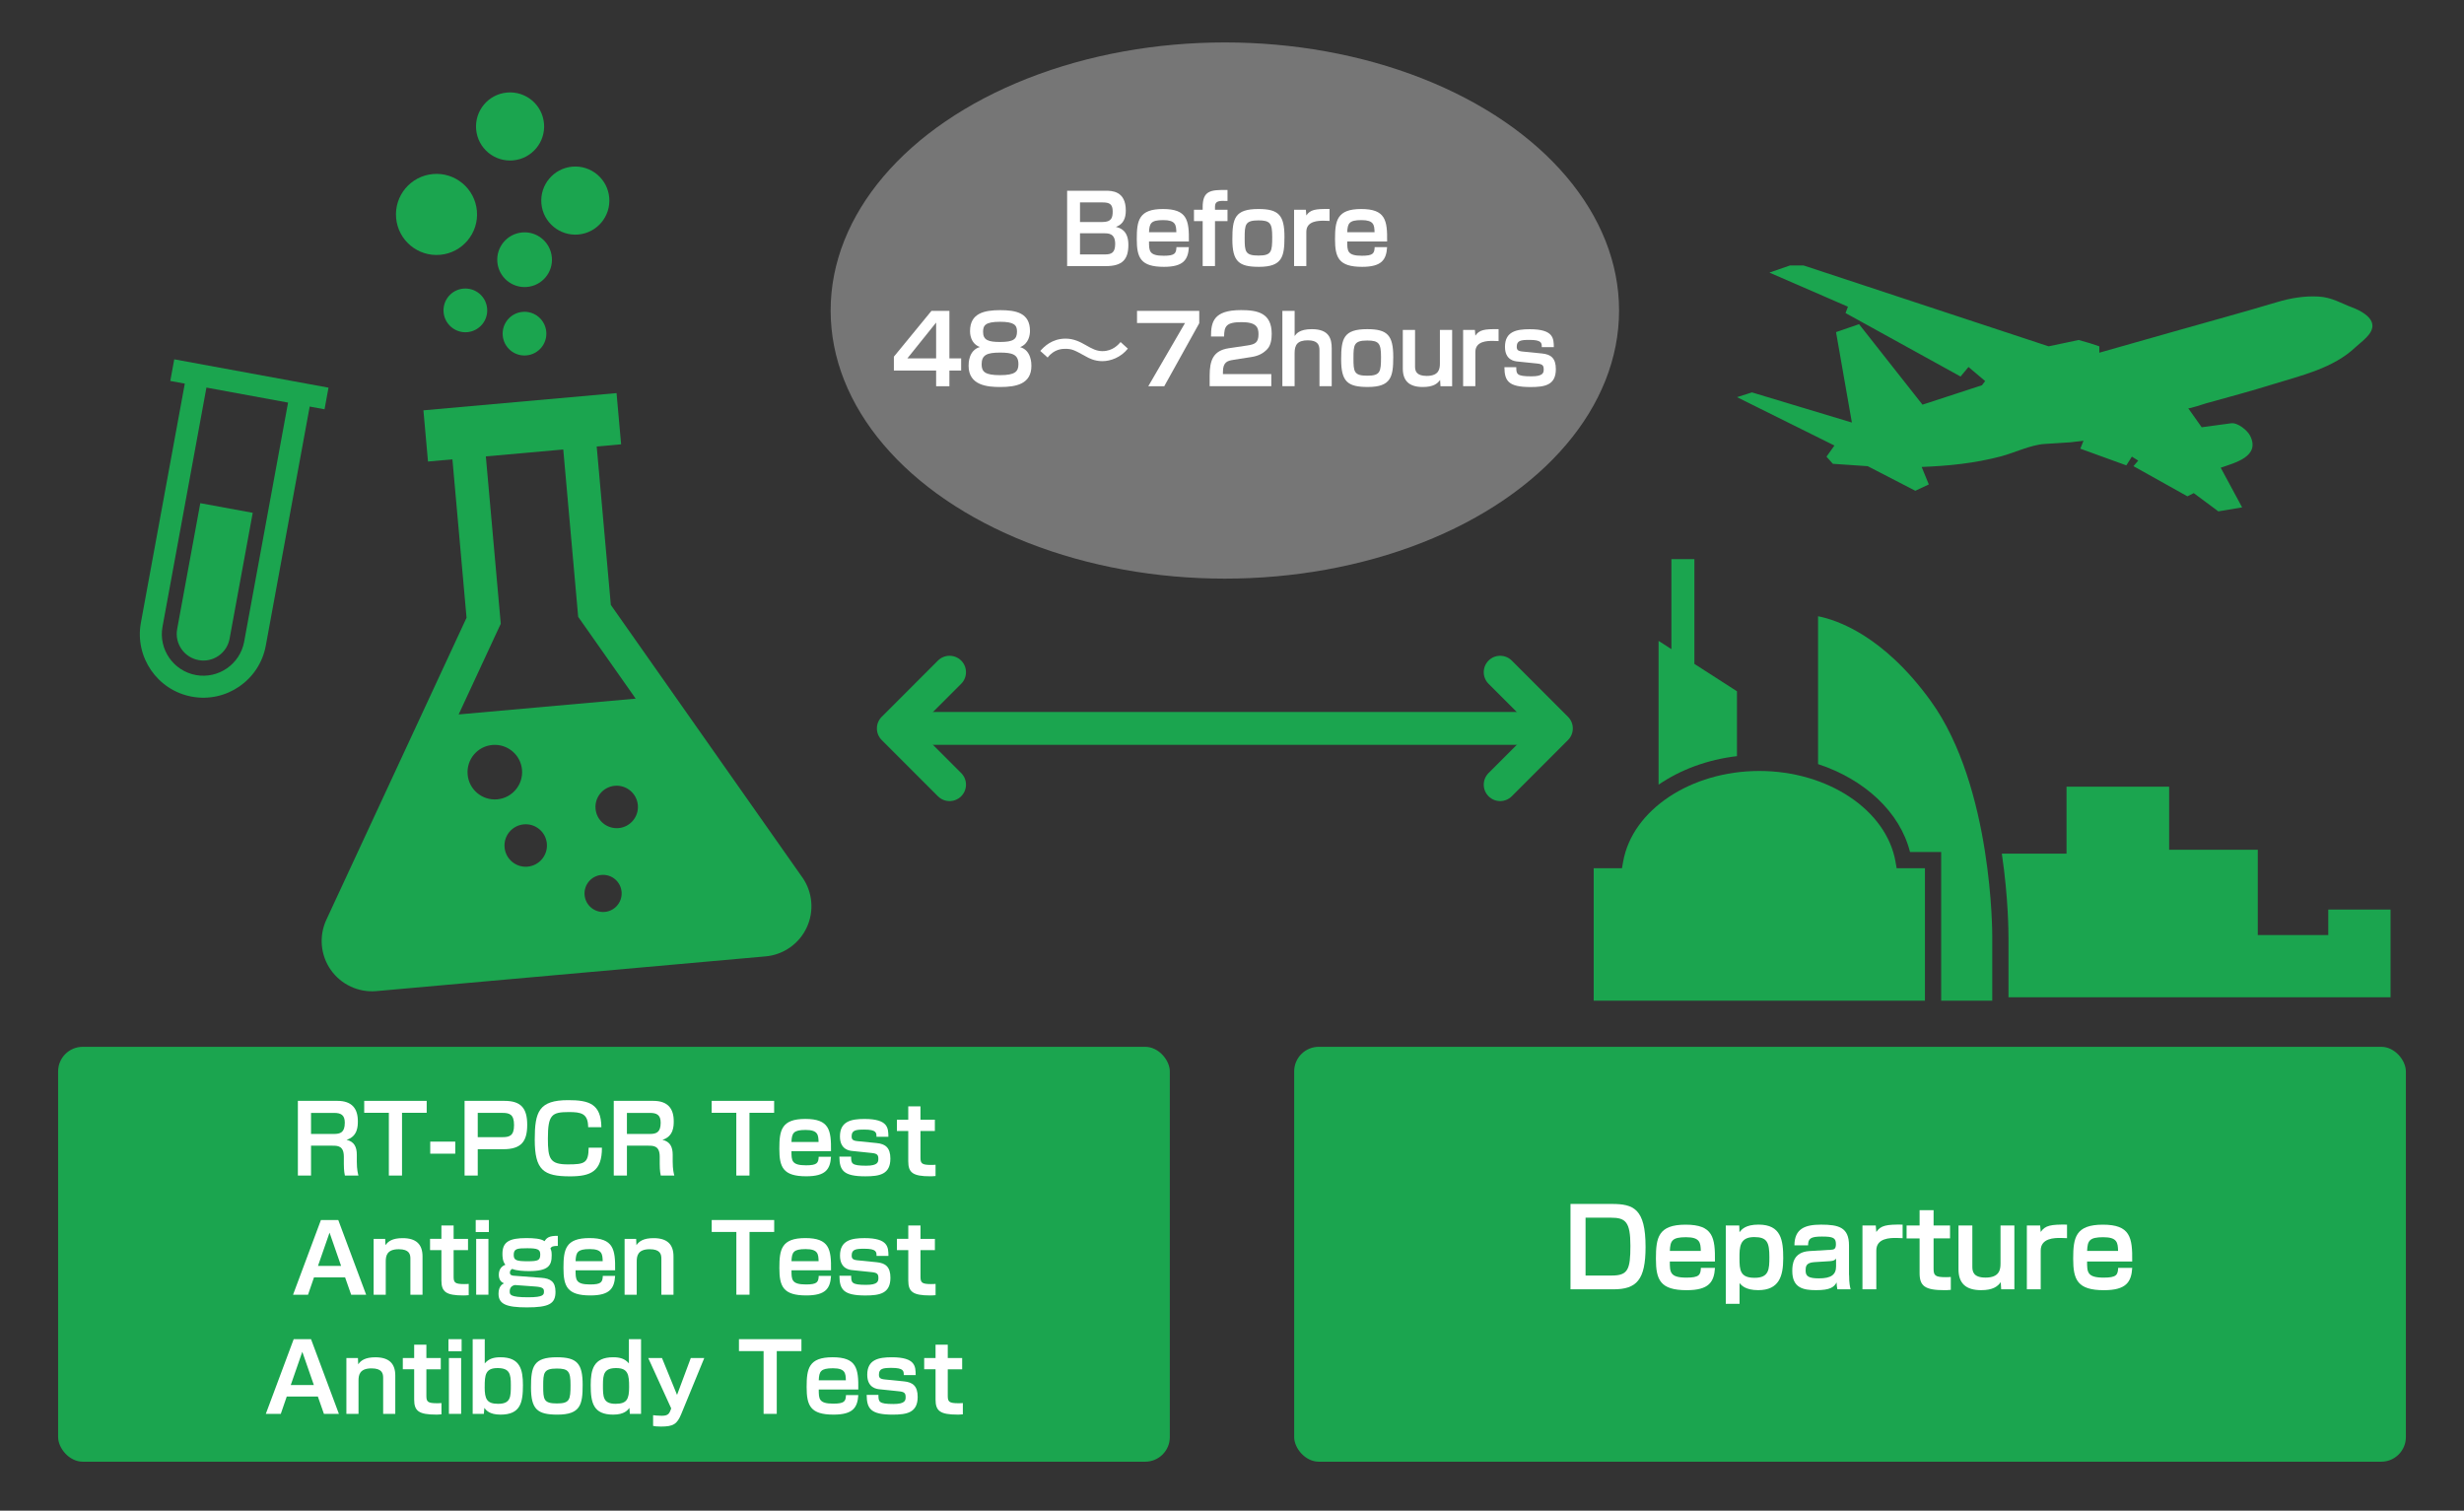 <?xml version="1.0" encoding="UTF-8"?><svg id="_イヤー_1" xmlns="http://www.w3.org/2000/svg" viewBox="0 0 900 551.77"><rect x="0" y="0" width="900" height="551.77" fill="#333333" stroke="none"/><defs><style>.cls-1{fill:none;}.cls-2{fill:#fff;}.cls-3{fill:#1ba54f;}.cls-4{fill:#767676;}</style></defs><rect class="cls-3" x="21.23" y="382.34" width="406.06" height="151.53" rx="8.99" ry="8.99"/><rect class="cls-3" x="472.71" y="382.34" width="406.06" height="151.53" rx="8.99" ry="8.99"/><g><path class="cls-2" d="M588.72,439.73c7.91,0,12.34,1.7,12.34,15.71,0,12.03-3.28,15.47-11.71,15.47h-15.71v-31.18h15.08Zm-9.58,5.02v21.13h9.5c5.97,0,6.88-2.14,6.88-10.88s-1.78-10.25-7.08-10.25h-9.3Z"/><path class="cls-2" d="M609.92,460.74c0,3.88,0,5.9,6.05,5.9,4.71,0,5.18-.99,5.3-3.56h5.14c-.32,5.18-2.22,8.15-10.33,8.15-9.65,0-11.24-3.76-11.24-11.47s.83-12.46,10.84-12.46,10.84,4.63,10.72,13.45h-16.5Zm11.32-3.84c-.08-3.01-.28-5.02-5.42-5.02s-5.74,1.35-5.89,5.02h11.32Z"/><path class="cls-2" d="M635.28,447.6l.08,2.45c.79-.99,2.18-2.77,6.96-2.77,8.31,0,9.02,5.78,9.02,12.31s-1.5,11.63-9.14,11.63c-4.67,0-6.17-1.82-6.81-2.57v7.56h-5.03v-28.61h4.91Zm.08,11.91c0,4.51,.28,7.2,5.54,7.2s5.38-3.12,5.38-7.56c0-5.34-.79-7.32-5.54-7.32-5.38,0-5.38,3.76-5.38,7.68Z"/><path class="cls-2" d="M675.4,465.72c0,3.05,.36,4.39,.55,5.18h-4.83c-.2-.95-.24-1.38-.28-2.49-.99,1.7-2.29,2.81-7.48,2.81-4.67,0-8.71-.79-8.71-7,0-2.45,.32-6.92,6.25-7.28l7.83-.47c1.03-.08,1.86-.12,1.86-2.06,0-2.33-1.07-2.77-5.14-2.77s-5.03,.71-5.03,3.21h-4.99c.04-6.13,3.92-7.56,9.73-7.56,6.45,0,10.21,.99,10.21,7.6v10.84Zm-4.75-6.05c-.32,.47-.83,.87-2.18,.95l-5.78,.36c-3.09,.2-3.17,1.66-3.17,3.12,0,2.1,1.19,2.81,4.91,2.81,4.35,0,6.21-1.31,6.21-4.35v-2.89Z"/><path class="cls-2" d="M685.14,447.6l.2,2.37c1.62-2.41,3.72-2.77,9.61-2.69v4.95c-.63-.04-1.34-.08-2.41-.08-2.06,0-7.2,0-7.2,4.59v14.17h-5.06v-23.3h4.87Z"/><path class="cls-2" d="M701.16,442.02h5.1v5.58h6.01v4.71h-6.01v11.08c0,2.45,.55,3.09,4.43,3.09,.99,0,1.23-.04,1.86-.08v4.71c-1.03,.12-1.86,.12-2.26,.12-7.2,0-9.14-1.5-9.14-6.25v-12.66h-4.75v-4.71h4.75v-5.58Z"/><path class="cls-2" d="M730.95,470.9l-.16-2.61c-1.11,1.58-2.89,2.93-7.16,2.93-5.54,0-8.27-2.45-8.27-7.64v-15.99h5.06v15.08c0,1.78,.4,3.96,4.83,3.96,5.14,0,5.46-3.01,5.46-5.18v-13.85h5.06v23.3h-4.83Z"/><path class="cls-2" d="M745.19,447.6l.2,2.37c1.62-2.41,3.72-2.77,9.61-2.69v4.95c-.63-.04-1.34-.08-2.41-.08-2.06,0-7.2,0-7.2,4.59v14.17h-5.06v-23.3h4.87Z"/><path class="cls-2" d="M762.33,460.74c0,3.88,0,5.9,6.05,5.9,4.71,0,5.18-.99,5.3-3.56h5.14c-.32,5.18-2.22,8.15-10.33,8.15-9.65,0-11.24-3.76-11.24-11.47s.83-12.46,10.84-12.46,10.84,4.63,10.72,13.45h-16.5Zm11.32-3.84c-.08-3.01-.28-5.02-5.42-5.02s-5.74,1.35-5.89,5.02h11.32Z"/></g><g><path class="cls-2" d="M123.23,402.08c5.37,0,7.48,2.87,7.48,7.44,0,1.73-.03,5.54-4.12,6.79,2.8,.66,3.74,2.6,3.74,5.5v2.53c0,2.87,.42,4.33,.59,5.02h-4.95c-.38-1.66-.38-3.81-.38-4.26v-2.63c0-4.02-2.29-4.02-4.22-4.02h-7.76v10.91h-4.81v-27.28h14.44Zm-9.62,4.4v7.69h8.31c2.39,0,4.02-.52,4.02-4.12,0-2.84-1.45-3.57-3.91-3.57h-8.41Z"/><path class="cls-2" d="M146.84,406.44v22.92h-4.81v-22.92h-9v-4.36h22.82v4.36h-9Z"/><path class="cls-2" d="M166.29,416.97v4.4h-9.14v-4.4h9.14Z"/><path class="cls-2" d="M184.23,402.08c6.09,0,8.34,2.7,8.34,8.76s-2.18,8.9-8.72,8.9h-9.35v9.62h-4.81v-27.28h14.54Zm-9.73,4.4v8.86h8.93c2.63,0,4.33-.45,4.33-4.4s-1.66-4.47-4.29-4.47h-8.97Z"/><path class="cls-2" d="M214.83,411.67c-.03-5.02-2.6-5.5-7.06-5.5-6.2,0-7.65,.94-7.65,9.69,0,7.41,.76,9.42,7.31,9.42,6.16,0,7.51-.49,7.58-6.09h4.85c.03,8.66-4.09,10.46-11.63,10.46-9.76,0-12.91-2.29-12.91-13.43,0-10.18,1.52-14.4,12.22-14.4,7.58,0,12.01,1.32,12.12,9.87h-4.81Z"/><path class="cls-2" d="M238.61,402.08c5.37,0,7.48,2.87,7.48,7.44,0,1.73-.03,5.54-4.12,6.79,2.8,.66,3.74,2.6,3.74,5.5v2.53c0,2.87,.42,4.33,.59,5.02h-4.95c-.38-1.66-.38-3.81-.38-4.26v-2.63c0-4.02-2.29-4.02-4.22-4.02h-7.76v10.91h-4.81v-27.28h14.44Zm-9.62,4.4v7.69h8.31c2.39,0,4.02-.52,4.02-4.12,0-2.84-1.45-3.57-3.91-3.57h-8.41Z"/><path class="cls-2" d="M273.75,406.44v22.92h-4.81v-22.92h-9v-4.36h22.82v4.36h-9Z"/><path class="cls-2" d="M289.09,420.46c0,3.39,0,5.16,5.3,5.16,4.12,0,4.54-.87,4.64-3.12h4.5c-.28,4.54-1.94,7.13-9.04,7.13-8.45,0-9.83-3.29-9.83-10.04s.73-10.91,9.49-10.91,9.49,4.05,9.38,11.77h-14.44Zm9.9-3.36c-.07-2.63-.24-4.4-4.74-4.4s-5.02,1.18-5.16,4.4h9.9Z"/><path class="cls-2" d="M320.14,415.2c0-1.45,.03-2.63-4.47-2.63-3.19,0-4.6,.28-4.6,2.46,0,1.11,.35,1.59,2.18,1.77l6.92,.69c3.25,.31,5.05,1.7,5.05,5.68,0,5.78-3.98,6.47-9.14,6.47-7.96,0-9.45-2.11-9.49-7.2h4.29c.03,2.46,.03,3.32,5.47,3.32,4.36,0,4.47-1.35,4.47-2.56,0-1.42-.48-1.87-2.39-2.08l-7.03-.73c-1.14-.1-4.6-.49-4.6-5.33,0-5.54,4.15-6.37,8.97-6.37,8.69,0,8.69,3.36,8.72,6.51h-4.36Z"/><path class="cls-2" d="M331.74,404.09h4.47v4.88h5.26v4.12h-5.26v9.69c0,2.15,.48,2.7,3.88,2.7,.87,0,1.07-.03,1.63-.07v4.12c-.9,.1-1.63,.1-1.97,.1-6.3,0-8-1.32-8-5.47v-11.08h-4.15v-4.12h4.15v-4.88Z"/><path class="cls-2" d="M114.69,466.55l-2.18,6.34h-5.47l10.18-27.28h6.34l10.18,27.28h-5.47l-2.22-6.34h-11.36Zm9.9-4.19l-4.22-12.15-4.22,12.15h8.45Z"/><path class="cls-2" d="M140.69,452.49l.1,2.29c.97-1.38,2.53-2.56,6.27-2.56,4.85,0,7.27,2.15,7.27,6.68v13.99h-4.43v-13.19c0-1.56-.38-3.43-4.26-3.43-4.47,0-4.74,2.6-4.74,4.5v12.12h-4.43v-20.39h4.22Z"/><path class="cls-2" d="M161.22,447.61h4.47v4.88h5.26v4.12h-5.26v9.69c0,2.15,.48,2.7,3.88,2.7,.87,0,1.07-.03,1.63-.07v4.12c-.9,.1-1.63,.1-1.97,.1-6.3,0-8-1.32-8-5.47v-11.08h-4.15v-4.12h4.15v-4.88Z"/><path class="cls-2" d="M178.57,445.6v4.4h-4.81v-4.4h4.81Zm-.17,6.89v20.39h-4.47v-20.39h4.47Z"/><path class="cls-2" d="M203.73,455.05c-1.77,.03-2.25,.21-2.7,.93,.28,.59,.48,1,.48,2.46,0,3.71-1.07,5.82-8.31,5.82-1.7,0-4.67-.14-6.09-.8-.38,.24-.87,.52-.87,1.35,0,1.04,1.04,1.11,1.49,1.14l10.01,.76c3.32,.24,5.16,1.38,5.16,5.12,0,4.36-2.35,5.68-10.46,5.68-7.48,0-10.35-1.18-10.35-4.99,0-2.77,1.42-3.5,2.01-3.81-1.9-.66-1.9-2.7-1.9-3.08,0-.55,0-2.8,2.39-3.7-1.04-1.21-1.07-3.15-1.07-3.98,0-4.4,2.53-5.75,8.73-5.75,2.8,0,5.4,.21,6.65,1.14,.73-1.21,1.7-2.04,4.85-1.94v3.64Zm-15.61,14.3c-1.32,.21-1.94,1.11-1.94,2.29s0,2.18,6.75,2.18c5.75,0,5.75-1,5.75-2.15,0-1-.38-1.56-3.05-1.77l-7.51-.55Zm-.48-11.01c0,1.94,.94,2.32,5.12,2.32,3.88,0,4.57-.38,4.57-2.53,0-1.83-1.07-2.22-4.74-2.22s-4.95,.14-4.95,2.42Z"/><path class="cls-2" d="M210.24,463.98c0,3.39,0,5.16,5.3,5.16,4.12,0,4.54-.87,4.64-3.12h4.5c-.28,4.54-1.94,7.13-9.04,7.13-8.45,0-9.83-3.29-9.83-10.04s.73-10.91,9.49-10.91,9.49,4.05,9.38,11.77h-14.44Zm9.9-3.36c-.07-2.63-.24-4.4-4.74-4.4s-5.02,1.18-5.16,4.4h9.9Z"/><path class="cls-2" d="M232.36,452.49l.1,2.29c.97-1.38,2.53-2.56,6.27-2.56,4.85,0,7.27,2.15,7.27,6.68v13.99h-4.43v-13.19c0-1.56-.38-3.43-4.26-3.43-4.47,0-4.74,2.6-4.74,4.5v12.12h-4.43v-20.39h4.22Z"/><path class="cls-2" d="M273.77,449.96v22.92h-4.81v-22.92h-9v-4.36h22.82v4.36h-9Z"/><path class="cls-2" d="M289.1,463.98c0,3.39,0,5.16,5.3,5.16,4.12,0,4.54-.87,4.64-3.12h4.5c-.28,4.54-1.94,7.13-9.04,7.13-8.45,0-9.83-3.29-9.83-10.04s.73-10.91,9.49-10.91,9.49,4.05,9.38,11.77h-14.44Zm9.9-3.36c-.07-2.63-.24-4.4-4.74-4.4s-5.02,1.18-5.16,4.4h9.9Z"/><path class="cls-2" d="M320.16,458.72c0-1.45,.03-2.63-4.47-2.63-3.19,0-4.6,.28-4.6,2.46,0,1.11,.35,1.59,2.18,1.77l6.92,.69c3.25,.31,5.05,1.7,5.05,5.68,0,5.78-3.98,6.47-9.14,6.47-7.96,0-9.45-2.11-9.49-7.2h4.29c.03,2.46,.03,3.32,5.47,3.32,4.36,0,4.47-1.35,4.47-2.56,0-1.42-.48-1.87-2.39-2.08l-7.03-.73c-1.14-.1-4.6-.49-4.6-5.33,0-5.54,4.15-6.37,8.97-6.37,8.69,0,8.69,3.36,8.72,6.51h-4.36Z"/><path class="cls-2" d="M331.75,447.61h4.47v4.88h5.26v4.12h-5.26v9.69c0,2.15,.48,2.7,3.88,2.7,.87,0,1.07-.03,1.63-.07v4.12c-.9,.1-1.63,.1-1.97,.1-6.3,0-8-1.32-8-5.47v-11.08h-4.15v-4.12h4.15v-4.88Z"/><path class="cls-2" d="M104.74,510.07l-2.18,6.34h-5.47l10.18-27.28h6.34l10.18,27.28h-5.47l-2.22-6.34h-11.36Zm9.9-4.19l-4.22-12.15-4.22,12.15h8.45Z"/><path class="cls-2" d="M130.74,496.01l.1,2.29c.97-1.38,2.53-2.56,6.27-2.56,4.85,0,7.27,2.15,7.27,6.68v13.99h-4.43v-13.19c0-1.56-.38-3.43-4.26-3.43-4.47,0-4.74,2.6-4.74,4.5v12.12h-4.43v-20.39h4.22Z"/><path class="cls-2" d="M151.27,491.13h4.47v4.88h5.26v4.12h-5.26v9.69c0,2.15,.48,2.7,3.88,2.7,.87,0,1.07-.03,1.63-.07v4.12c-.9,.1-1.63,.1-1.97,.1-6.3,0-8-1.32-8-5.47v-11.08h-4.15v-4.12h4.15v-4.88Z"/><path class="cls-2" d="M168.61,489.12v4.4h-4.81v-4.4h4.81Zm-.17,6.89v20.39h-4.47v-20.39h4.47Z"/><path class="cls-2" d="M177.06,489.12v8.86c1.52-1.8,3.39-2.25,5.78-2.25,7.13,0,8.17,4.5,8.17,10.18,0,6.47-.94,10.77-8.21,10.77-4.09,0-5.33-1.7-5.89-2.46l-.17,2.18h-4.09v-27.28h4.4Zm-.03,17.45c0,4.43,.8,6.16,4.92,6.16,4.64,0,4.64-2.56,4.64-6.92,0-4.02-.45-6.13-4.88-6.13s-4.67,2.56-4.67,6.89Z"/><path class="cls-2" d="M212.82,505.81c0,7.17-.76,10.87-9.21,10.87-7.27,0-9.66-1.87-9.66-9.97,0-7.58,.87-10.98,9.45-10.98,7.34,0,9.42,2.25,9.42,10.08Zm-9.42,6.79c4.74,0,4.99-1.38,4.99-6.79,0-4.88-.73-5.96-4.99-5.96-4.85,0-4.99,1.56-4.99,6.41s.14,6.34,4.99,6.34Z"/><path class="cls-2" d="M234.15,489.12v27.28h-4.09l-.17-2.18c-.55,.76-1.83,2.46-5.89,2.46-7.27,0-8.24-4.29-8.24-10.77,0-5.68,1.04-10.18,8.17-10.18,2.39,0,4.29,.45,5.78,2.25v-8.86h4.43Zm-13.92,16.69c0,4.36,0,6.92,4.64,6.92,4.12,0,4.92-1.73,4.92-6.16s-.35-6.89-4.71-6.89-4.85,2.11-4.85,6.13Z"/><path class="cls-2" d="M241.8,496.01l5.5,13.47,5.02-13.47h4.92l-8.41,20.46c-1.52,3.7-2.91,4.57-7.41,4.57-1.56,0-2.22-.1-2.87-.24v-3.91c.69,.07,1.87,.21,3.12,.21,2.08,0,2.7-.55,3.25-2.04l.24-.66-8.38-18.38h5.02Z"/><path class="cls-2" d="M283.72,493.48v22.92h-4.81v-22.92h-9v-4.36h22.82v4.36h-9Z"/><path class="cls-2" d="M299.06,507.51c0,3.39,0,5.16,5.3,5.16,4.12,0,4.54-.87,4.64-3.12h4.5c-.28,4.54-1.94,7.13-9.04,7.13-8.45,0-9.83-3.29-9.83-10.04s.73-10.91,9.49-10.91,9.49,4.05,9.38,11.77h-14.44Zm9.9-3.36c-.07-2.63-.24-4.4-4.74-4.4s-5.02,1.18-5.16,4.4h9.9Z"/><path class="cls-2" d="M330.11,502.24c0-1.45,.03-2.63-4.47-2.63-3.19,0-4.6,.28-4.6,2.46,0,1.11,.35,1.59,2.18,1.77l6.92,.69c3.25,.31,5.05,1.7,5.05,5.68,0,5.78-3.98,6.47-9.14,6.47-7.96,0-9.45-2.11-9.49-7.2h4.29c.03,2.46,.03,3.32,5.47,3.32,4.36,0,4.47-1.35,4.47-2.56,0-1.42-.48-1.87-2.39-2.08l-7.03-.73c-1.14-.1-4.6-.49-4.6-5.33,0-5.54,4.15-6.37,8.97-6.37,8.69,0,8.69,3.36,8.72,6.51h-4.36Z"/><path class="cls-2" d="M341.71,491.13h4.47v4.88h5.26v4.12h-5.26v9.69c0,2.15,.48,2.7,3.88,2.7,.87,0,1.07-.03,1.63-.07v4.12c-.9,.1-1.63,.1-1.97,.1-6.3,0-8-1.32-8-5.47v-11.08h-4.15v-4.12h4.15v-4.88Z"/></g><g><path class="cls-3" d="M169.27,105.41c-4.39,.39-7.64,4.27-7.24,8.66s4.28,7.64,8.66,7.25,7.64-4.27,7.24-8.66c-.39-4.39-4.27-7.64-8.66-7.24Z"/><path class="cls-3" d="M183.63,122.57c.39,4.39,4.27,7.64,8.66,7.24s7.64-4.27,7.24-8.66-4.27-7.64-8.66-7.24c-4.39,.39-7.63,4.27-7.24,8.66Z"/><path class="cls-3" d="M201.56,93.96c-.49-5.49-5.34-9.55-10.83-9.06-5.5,.49-9.56,5.34-9.07,10.84s5.35,9.56,10.85,9.07,9.55-5.34,9.06-10.84Z"/><path class="cls-3" d="M160.76,93.07c8.14-.73,14.16-7.92,13.43-16.07s-7.93-14.16-16.07-13.43c-8.15,.73-14.16,7.92-13.43,16.07s7.92,14.16,16.07,13.43Z"/><path class="cls-3" d="M187.41,58.58c6.84-.61,11.9-6.65,11.29-13.5s-6.66-11.89-13.5-11.28c-6.84,.61-11.89,6.65-11.28,13.5s6.65,11.89,13.49,11.28Z"/><path class="cls-3" d="M211.25,85.65c6.83-.61,11.89-6.65,11.28-13.49-.61-6.84-6.66-11.89-13.49-11.29s-11.9,6.65-11.29,13.5c.61,6.84,6.66,11.89,13.5,11.28Z"/><path class="cls-3" d="M293.05,320.45l-69.94-99.51-5.16-57.86,8.92-.8-1.67-18.7-70.54,6.29,1.67,18.7,8.92-.8,5.16,57.86-51.21,110.31c-2.76,5.96-2.14,12.94,1.63,18.31,3.78,5.37,10.14,8.33,16.68,7.74l142.13-12.68c6.54-.58,12.28-4.62,15.04-10.57,2.76-5.96,2.14-12.94-1.63-18.31Zm-122.24-37.55c-.49-5.49,3.56-10.33,9.04-10.81s10.33,3.56,10.82,9.04-3.57,10.33-9.05,10.82c-5.48,.49-10.33-3.56-10.81-9.04Zm21.91,33.64c-4.27,.38-8.04-2.77-8.42-7.04s2.77-8.03,7.04-8.41,8.03,2.77,8.41,7.03-2.77,8.03-7.03,8.41Zm28.17,16.53c-3.73,.33-7.03-2.42-7.36-6.15-.33-3.73,2.42-7.03,6.15-7.36s7.03,2.42,7.36,6.15-2.42,7.03-6.15,7.36Zm5.05-30.62c-4.26,.38-8.03-2.77-8.41-7.04-.38-4.26,2.77-8.03,7.03-8.41s8.04,2.77,8.42,7.04-2.77,8.04-7.04,8.42Zm-58.41-41.51l13.99-30.14,1.39-2.98-.29-3.27-5.16-57.86,28.28-2.52,5.16,57.86,.29,3.27,1.89,2.68,19.11,27.19-64.66,5.77Z"/></g><path class="cls-3" d="M748.25,126.5l11.01-2.32,4.06,1.16,3.48,1.16v2.32c8.9-2.53,17.81-5.04,26.7-7.58,12.76-3.65,25.6-7.1,38.31-10.92,4.85-1.45,9.97-2.3,15.04-2.01,4.86,.27,8.18,2.42,12.37,4,2.57,.96,6.9,3.1,7.3,6.23,.44,3.4-4.02,6.25-6.14,8.26-8.12,7.72-19.86,10.35-30.23,13.56-8,2.49-16.12,4.68-24.19,6.9-.4,.11-6.49,2.14-6.7,1.84l4.93,6.95s10.64-1.44,10.72-1.45c2.46-.33,6.02,2.6,7.01,4.62,3.7,7.53-5.56,9.78-10.78,11.61l7.82,14.49-8.69,1.45-8.98-6.66-2.32,1.16-19.7-11.01,1.74-2.03-2.32-1.45-2.03,3.19-16.8-6.09,1.16-2.89-4.93,.57s-9.26,.58-9.27,.59c-5.1,.32-10.96,3.21-15.9,4.52-9.63,2.54-19.15,3.5-29.01,3.88l2.61,6.38-4.92,2.32-17.39-8.98-12.74-.87-2.32-2.61,2.9-4.06-35.58-17.67,5.45-1.74,36.5,11.01-5.79-33.03,8.41-2.9,23.17,29.4,21.73-7.1,1.16-1.52-6.08-5.14-2.9,3.48-42.01-23.18,.87-2.32-28.68-12.46,7.53-2.61h4.93l89.53,29.55Z"/><g><path class="cls-3" d="M733.61,342.18c0-1.07,.03-13.82-2.42-30.4h23.63v-24.46h37.48v23.06h32.38v31.14h25.75v-9.32h22.74v32.05h-139.55v-22.07Z"/><path class="cls-3" d="M618.89,242.48l15.55,10v23.7c-10.79,1.26-20.67,4.96-28.63,10.42v-52.52l4.69,3.01v-32.87h8.39v38.27Z"/><path class="cls-3" d="M697.65,311.18c-3.69-14.65-16.67-26.54-33.59-32.1v-54c6.7,1.3,23.79,6.89,41.18,30.97,22.69,31.43,22.46,85.56,22.45,86.11v23.34h-18.66v-54.31h-11.38Z"/><path class="cls-3" d="M592.88,314.66c3.35-18.85,24.72-33.07,49.73-33.07,25,0,46.38,14.22,49.73,33.07l.43,2.45h10.33v48.38h-120.99v-48.38h10.33l.43-2.45Z"/></g><ellipse class="cls-4" cx="447.39" cy="113.42" rx="143.99" ry="97.92"/><g><path class="cls-2" d="M403.91,69.67c2.06,0,7.3,0,7.3,7.19,0,2.72-.8,5.03-3.63,6.01,1.47,.35,4.57,1.22,4.57,6.53s-2.13,7.79-8.2,7.79h-14.17v-27.51h14.14Zm-9.43,4.26v7.16h8.17c3.39,0,3.77-1.64,3.77-3.88,0-2.69-1.22-3.28-3.67-3.28h-8.27Zm0,11.28v7.72h9.11c2.34,0,3.74-.59,3.74-3.84,0-3.88-2.48-3.88-4.08-3.88h-8.76Z"/><path class="cls-2" d="M419.69,88.21c0,3.42,0,5.2,5.34,5.2,4.15,0,4.57-.87,4.68-3.14h4.54c-.28,4.57-1.96,7.19-9.11,7.19-8.52,0-9.92-3.32-9.92-10.12s.73-11,9.57-11,9.57,4.08,9.46,11.87h-14.56Zm9.98-3.39c-.07-2.65-.24-4.43-4.78-4.43s-5.06,1.19-5.2,4.43h9.98Z"/><path class="cls-2" d="M439.28,75.71c0-6.11,2.86-6.42,9.08-6.32v4.01c-2.93-.1-4.57-.14-4.57,2.06v1.15h4.57v4.15h-4.57v16.41h-4.5v-16.41h-3.18v-4.15h3.18v-.91Z"/><path class="cls-2" d="M469.16,86.5c0,7.23-.77,10.96-9.29,10.96-7.33,0-9.74-1.89-9.74-10.05,0-7.65,.87-11.07,9.53-11.07,7.4,0,9.5,2.27,9.5,10.16Zm-9.5,6.84c4.78,0,5.03-1.4,5.03-6.84,0-4.92-.73-6.01-5.03-6.01-4.89,0-5.03,1.57-5.03,6.46s.14,6.39,5.03,6.39Z"/><path class="cls-2" d="M476.98,76.61l.17,2.09c1.43-2.13,3.28-2.44,8.48-2.37v4.36c-.56-.04-1.19-.07-2.13-.07-1.82,0-6.35,0-6.35,4.05v12.5h-4.47v-20.56h4.29Z"/><path class="cls-2" d="M492.09,88.21c0,3.42,0,5.2,5.34,5.2,4.16,0,4.57-.87,4.68-3.14h4.54c-.28,4.57-1.96,7.19-9.11,7.19-8.52,0-9.91-3.32-9.91-10.12s.73-11,9.57-11,9.57,4.08,9.46,11.87h-14.56Zm9.98-3.39c-.07-2.65-.24-4.43-4.78-4.43s-5.06,1.19-5.2,4.43h9.98Z"/><path class="cls-2" d="M346.78,113.55v17.35h4.29v4.43h-4.29v5.73h-4.85v-5.73h-15.43v-5.06l13.72-16.72h6.56Zm-4.85,4.26l-10.51,13.09h10.51v-13.09Z"/><path class="cls-2" d="M354.32,120.89c0-6.49,5.2-7.61,11-7.61s10.89,1.01,10.89,7.58c0,1.47-.42,4.68-3.6,5.93,4.12,1.15,4.12,6.04,4.12,6.81,0,6.67-5.52,7.75-11.45,7.75-4.5,0-11.49-.52-11.49-7.72,0-.98,0-5.69,4.12-6.88-3.6-1.33-3.6-5.2-3.6-5.87Zm17.67,12.11c0-3.56-2.3-4.22-6.7-4.22-4.78,0-6.74,.84-6.74,4.29,0,2.76,1.29,3.95,6.74,3.95s6.7-1.29,6.7-4.01Zm-.52-11.94c0-2.37-1.12-3.53-6.18-3.53-5.52,0-6.21,1.4-6.21,3.7,0,3.04,2.02,3.67,6.21,3.67,4.85,0,6.18-.98,6.18-3.84Z"/><path class="cls-2" d="M411.96,127.34c-2.62,3.28-6.39,4.57-9.32,4.57s-4.96-1.15-5.73-1.57c-4.68-2.58-5.34-2.93-7.89-2.93-.84,0-3.94,0-6.35,3.18l-2.69-2.41c1.29-1.47,4.19-4.5,9.25-4.5,3.04,0,5.41,1.26,7.3,2.34,2.37,1.36,3.98,2.23,6.18,2.23,3.74,0,5.83-2.44,6.6-3.32l2.65,2.41Z"/><path class="cls-2" d="M438.04,113.55v4.5l-12.78,23.01h-5.83l13.41-23.08h-17.53v-4.43h22.73Z"/><path class="cls-2" d="M450.57,131.43c-2.13,.31-3.88,.73-3.88,4.4v.8h17.67v4.43h-22.52v-3.88c0-5.66,1.36-9.15,6.98-9.99l6.81-1.01c2.76-.42,4.05-1.01,4.05-4.12,0-2.51-.77-4.4-6.18-4.4-5.73,0-6.32,1.57-6.39,5.24h-4.78c0-5.27,.91-9.64,10.93-9.64,6.11,0,11.24,1.05,11.24,8.66,0,1.96-.31,4.19-1.57,5.55-1.4,1.5-3.11,2.51-5.83,2.93l-6.53,1.01Z"/><path class="cls-2" d="M472.88,113.55v9.18c.56-.8,1.75-2.51,6.28-2.51,6.46,0,7.26,3.67,7.26,7.05v13.79h-4.47v-13.13c0-2.06-.73-3.63-4.26-3.63-3.84,0-4.82,1.71-4.82,4.68v12.08h-4.47v-27.51h4.47Z"/><path class="cls-2" d="M508.9,130.38c0,7.23-.77,10.96-9.29,10.96-7.33,0-9.74-1.89-9.74-10.05,0-7.65,.87-11.07,9.53-11.07,7.4,0,9.5,2.27,9.5,10.16Zm-9.5,6.84c4.78,0,5.03-1.4,5.03-6.84,0-4.92-.73-6.01-5.03-6.01-4.89,0-5.03,1.57-5.03,6.46s.14,6.39,5.03,6.39Z"/><path class="cls-2" d="M526.15,141.07l-.14-2.3c-.98,1.4-2.55,2.58-6.32,2.58-4.89,0-7.3-2.17-7.3-6.74v-14.1h4.47v13.3c0,1.57,.35,3.49,4.26,3.49,4.54,0,4.82-2.65,4.82-4.57v-12.22h4.47v20.56h-4.26Z"/><path class="cls-2" d="M538.72,120.5l.17,2.09c1.43-2.13,3.28-2.44,8.48-2.37v4.36c-.56-.04-1.19-.07-2.13-.07-1.82,0-6.35,0-6.35,4.05v12.5h-4.47v-20.56h4.29Z"/><path class="cls-2" d="M563.15,126.79c0-1.47,.03-2.65-4.5-2.65-3.21,0-4.64,.28-4.64,2.48,0,1.12,.35,1.61,2.2,1.78l6.98,.7c3.28,.31,5.1,1.71,5.1,5.73,0,5.83-4.01,6.53-9.22,6.53-8.03,0-9.53-2.13-9.57-7.26h4.33c.03,2.48,.03,3.35,5.52,3.35,4.4,0,4.5-1.36,4.5-2.58,0-1.43-.49-1.89-2.41-2.1l-7.09-.73c-1.15-.11-4.64-.49-4.64-5.38,0-5.59,4.19-6.42,9.04-6.42,8.76,0,8.76,3.39,8.8,6.56h-4.4Z"/></g><g><path class="cls-3" d="M556.01,272.05h-219.44c-3.31,0-6-2.69-6-6s2.69-6,6-6h219.44c3.31,0,6,2.69,6,6s-2.69,6-6,6Z"/><path class="cls-3" d="M346.83,292.59c-1.54,0-3.07-.59-4.24-1.76l-20.54-20.54c-2.34-2.34-2.34-6.14,0-8.48l20.54-20.54c2.34-2.34,6.14-2.34,8.49,0,2.34,2.34,2.34,6.14,0,8.48l-16.3,16.3,16.3,16.3c2.34,2.34,2.34,6.14,0,8.48-1.17,1.17-2.71,1.76-4.24,1.76Z"/><path class="cls-3" d="M547.95,292.59c-1.54,0-3.07-.59-4.24-1.76-2.34-2.34-2.34-6.14,0-8.48l16.3-16.3-16.3-16.3c-2.34-2.34-2.34-6.14,0-8.48,2.34-2.34,6.14-2.34,8.48,0l20.54,20.54c2.34,2.34,2.34,6.14,0,8.48l-20.54,20.54c-1.17,1.17-2.71,1.76-4.24,1.76Z"/></g><g><path class="cls-3" d="M72.53,241.1c5.29,.97,10.36-2.53,11.33-7.82l8.45-45.98-19.15-3.52-8.45,45.98c-.97,5.29,2.53,10.36,7.82,11.33Z"/><path class="cls-3" d="M120,141.59l-56.35-10.35-1.45,7.9,5.3,.97-16.04,87.34c-2.31,12.58,6.05,24.69,18.62,27,12.58,2.31,24.69-6.04,27-18.62l16.04-87.34,5.42,1,1.45-7.9Zm-30.82,92.79c-1.51,8.22-9.43,13.68-17.65,12.17-8.22-1.51-13.68-9.43-12.17-17.65l16.04-87.34,29.82,5.48-16.04,87.34Z"/></g><rect class="cls-1" width="900" height="551.77"/></svg>
